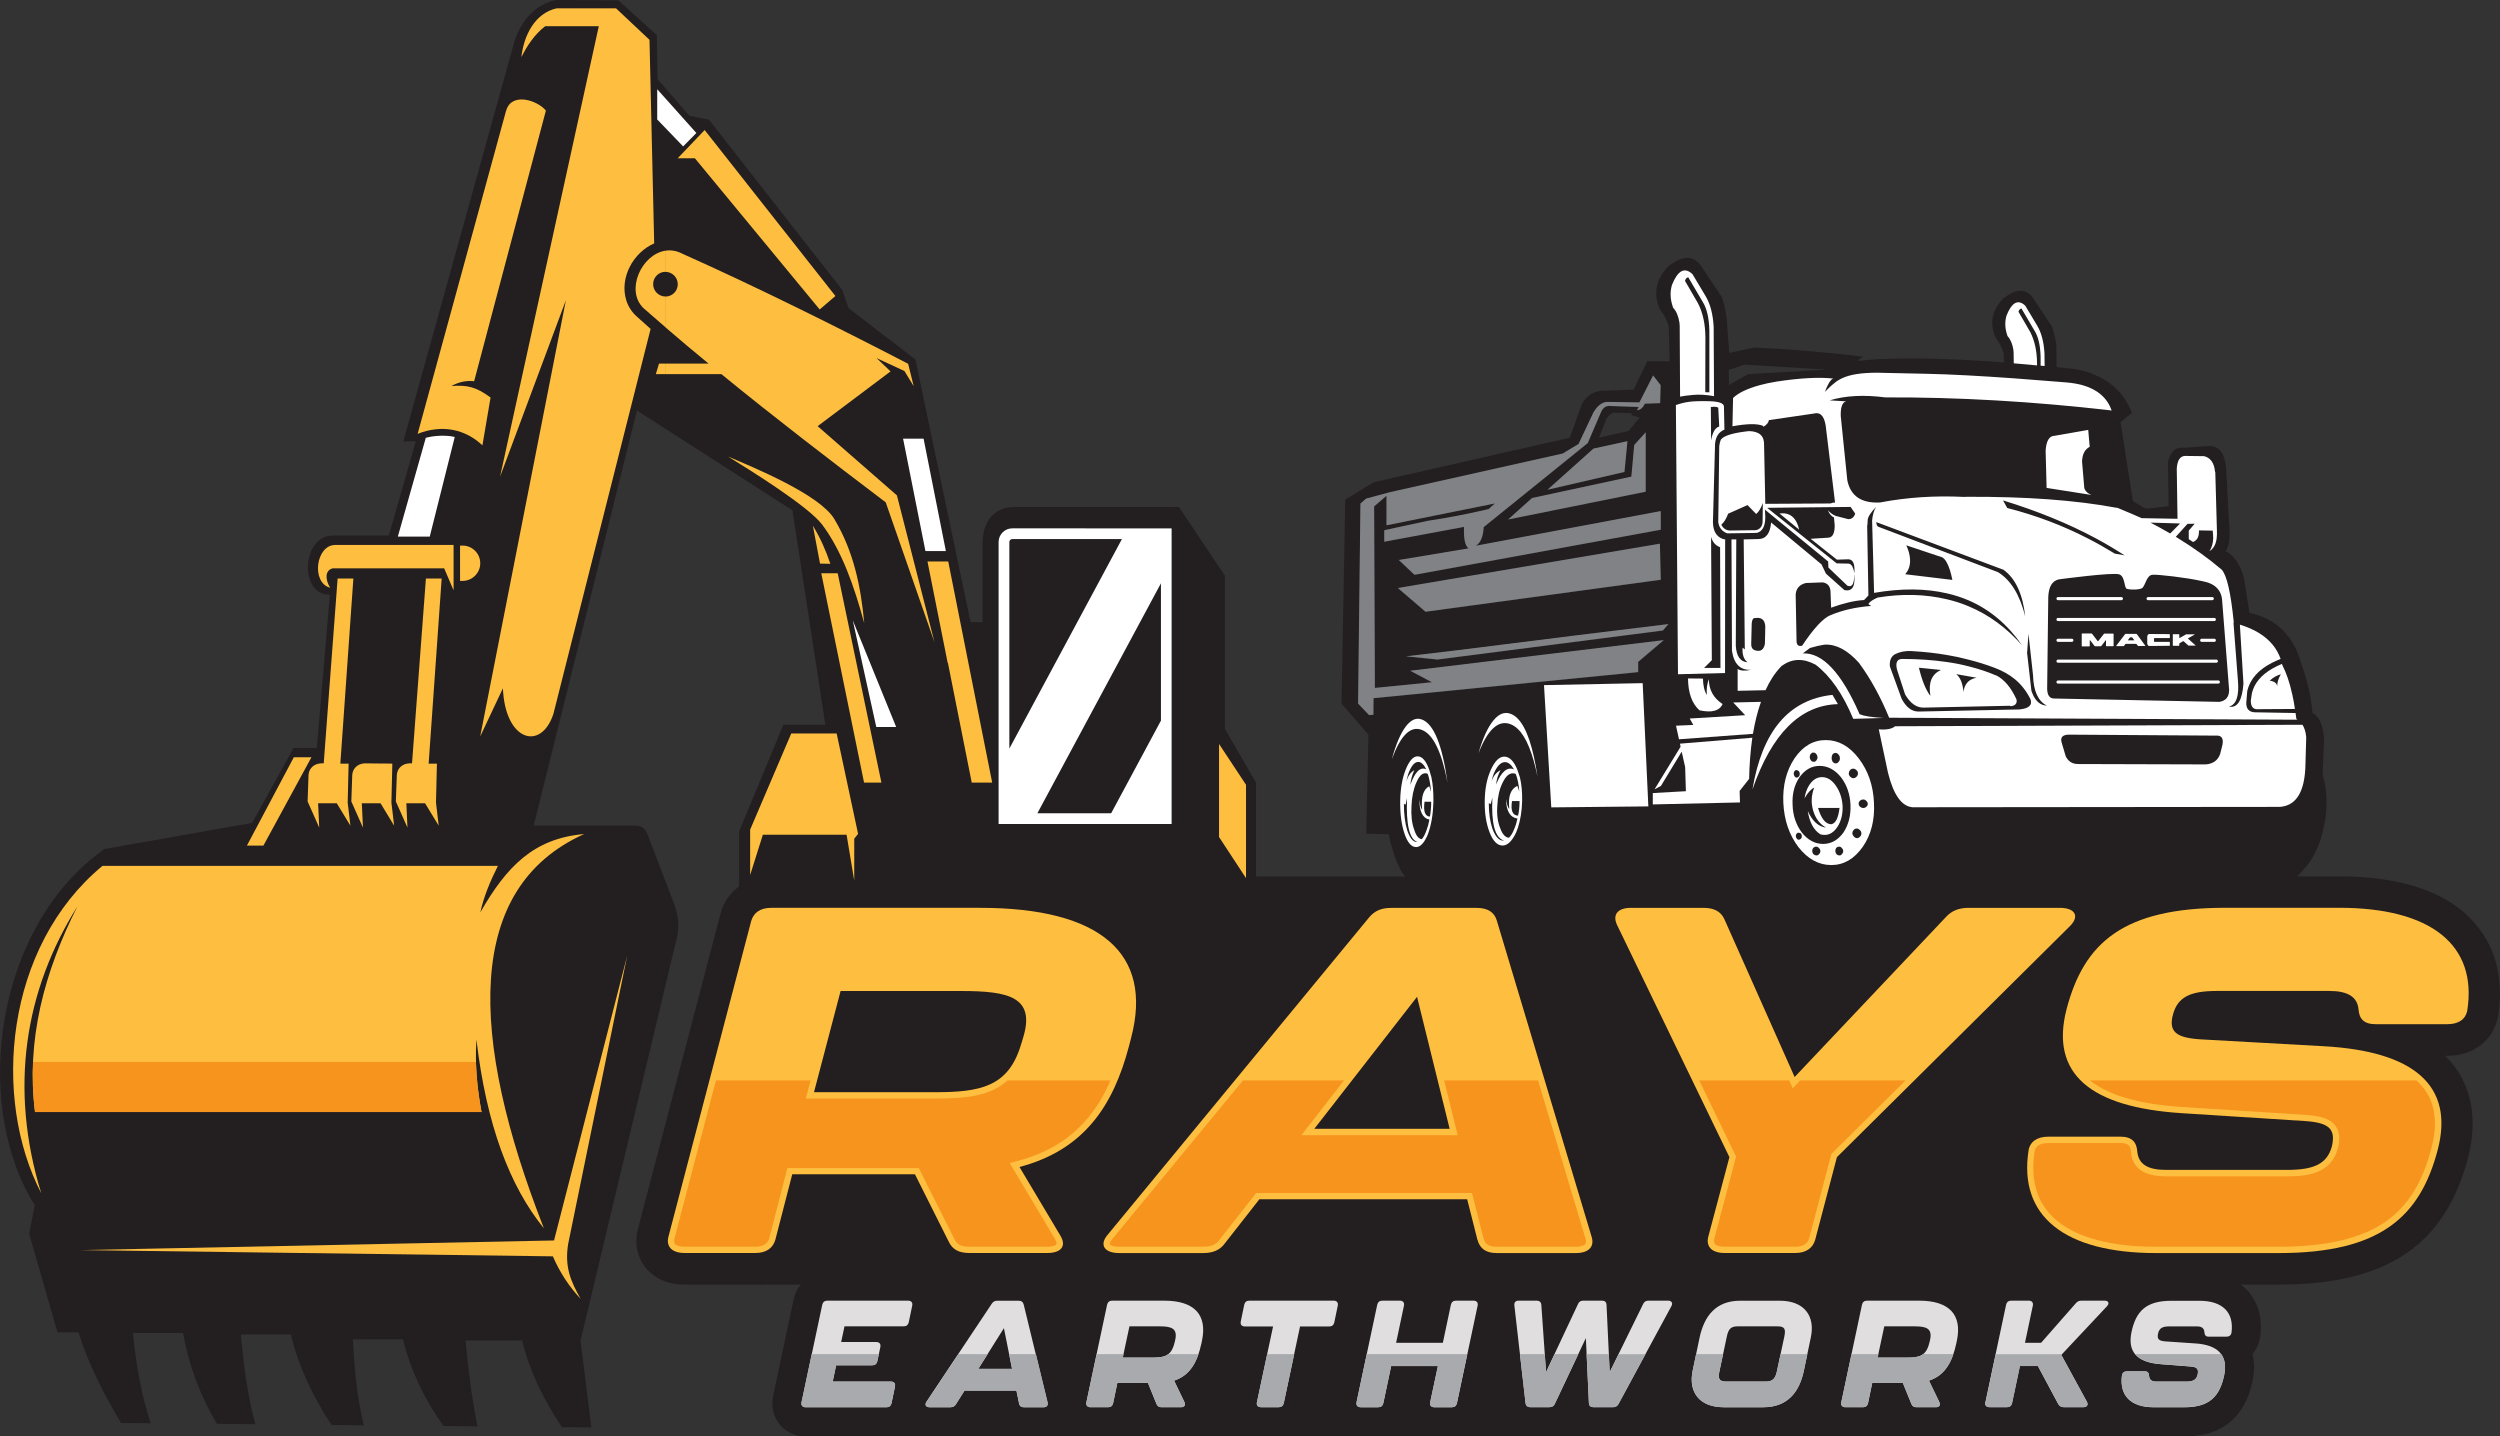 <?xml version="1.0" encoding="UTF-8"?>
<svg xmlns="http://www.w3.org/2000/svg" id="Layer_1" data-name="Layer 1" viewBox="0 0 404.89 232.62">
  <rect x="0" y="0" width="404.89" height="232.62" fill="#333333" stroke="none"/>
  <defs>
    <style>
      .cls-1, .cls-2 {
        fill: none;
      }

      .cls-1, .cls-3, .cls-4, .cls-5, .cls-6, .cls-7, .cls-8, .cls-9, .cls-10, .cls-11, .cls-12 {
        stroke-width: 0px;
      }

      .cls-2 {
        stroke: #fff;
        stroke-linecap: round;
        stroke-linejoin: round;
        stroke-width: .51px;
      }

      .cls-3, .cls-4, .cls-5 {
        fill-rule: evenodd;
      }

      .cls-3, .cls-12 {
        fill: #f7941d;
      }

      .cls-4, .cls-11 {
        fill: #fff;
      }

      .cls-5, .cls-10 {
        fill: #febf40;
      }

      .cls-6 {
        fill: #808285;
      }

      .cls-7 {
        fill: #231f20;
      }

      .cls-8 {
        fill: #a8aaad;
      }

      .cls-9 {
        fill: #e0dede;
      }
    </style>
  </defs>
  <path class="cls-7" d="M400.93,149.65c-4.38-5.12-11.81-7.71-22.1-7.71h-6.81c.59-.55,1.13-1.13,1.6-1.74,1.11-1.43,1.9-3.03,2.38-4.82,1.01-3.53,1.07-6.85.16-9.96l.24-5.68c-.11-2.21-.73-3.64-1.88-4.28-.12-1.59-.42-3.28-.9-5.08-.29-1.08-.64-2.2-1.06-3.36-.03-.09-.05-.19-.08-.28-.89-2.72-2.38-4.73-4.46-6.02-1.08-.68-2.31-1.17-3.7-1.46l-.9-5.7c-.68-2.28-1.67-3.71-2.96-4.28.33-.49.54-1.19.62-2.08.05-.68.04-1.47-.06-2.38l-.48-8.96c-.01-.07-.02-.13-.02-.18-.21-2.23-1.08-3.38-2.6-3.46l-4.22.3c-1.29-.15-2.13.55-2.52,2.08-.03.08-.05.17-.06.26l.1,7.12-3.68.42-2.1-1.22-2-12.8,1.84-1.52c-.72-1.83-1.79-3.32-3.2-4.48-1.51-1.23-3.41-2.08-5.7-2.56l-.38-.06c-.99-.11-1.95-.2-2.91-.3l-.05-3.41c-.13-1.19-.38-2.26-.73-3.2l-3.18-4.77c-1.14-1.41-2.73-1.3-4.77.33-1.81,1.95-2.18,4.07-1.11,6.35.44.55.8,1.19,1.09,1.95.05.15.1.3.15.46l.02.05.04,1.48c-7.76-.59-14.36-.78-19.74-.55l-.18-.02c-1.72.12-2.85.22-3.38.3-.55.07-.37-.15.52-.66-6.33-.76-12.21-1.25-17.64-1.48l-4.06.86-.42-5.54c-.15-1.31-.41-2.48-.8-3.52l-3.5-5.24c-1.25-1.55-3-1.43-5.24.36-1.99,2.15-2.39,4.47-1.22,6.98.48.6.88,1.31,1.2,2.14.05.16.11.33.16.5l.02.06.14,5.62h-3.62l-2.2,4.6-4.62.16c-.07-.01-.12-.01-.18,0-1.6,0-2.8.73-3.6,2.18l-1.94,5.44-31.72,7.2-4.66,2.82-.6,33.2.02-.14,4.34,5.02-.36,16.02,3.64.1c.55,2.67,1.29,4.76,2.24,6.28.13.21.27.39.41.57h-24.13s0-15.19,0-15.19l-5.05-8.73v-24.81l-7.44-11.12h-26.56c-3.73,0-5.24,2.76-5.24,5.88v12.77h-1.95l-8.93-42.54-10.84-8.32-1.01-2.94-21.59-27.57-3.17-.64-5.15-5.93-.12-7.13L100.14.05l-10.11-.05c-3.41.79-5.46,3.16-6.66,6.52l-18.05,64.96h2.02l-4.36,15.25h-9.1c-4.96,0-5.57,9.6-.46,9.6l-2.11,24.81h-3.77l-6.71,12.13-23.89,4.23c-17.52,12.22-21.73,41-11.32,57.69l-.9,4.61,4.59,15.99h3.4c1.59,5.1,4.07,9.93,6.88,14.66l4.82.05c-1.49-4.48-2.38-9.4-2.87-14.62h8.11c.86,5,2.74,10.16,5.49,14.72l6.22.06c-1.25-4.48-1.87-9.34-2.36-14.53h8.11c1.26,5.26,3.63,10.21,6.59,14.65l5.22.05c-1.07-4.28-1.5-8.9-1.77-13.92h8.11c1.17,4.91,3.54,9.85,6.58,14.04l5.5.05c-.9-4.35-1.48-8.98-1.95-13.91h9.17c1.2,5.02,3.58,9.76,6.44,14.04l4.77.05-1.75-14.06,15.71-65.7c.31-1.74.04-3.52-.64-5.28l-4.18-10.91c-.49-1.3-1.14-1.54-2.55-1.54h-15.92l16.72-67.21,25.18,16.17,5.33,34.73h-6.8l-7.17,17.28v8.9c-1.38,1-2.43,2.42-2.95,4.19l-.02.07-13.42,51.22-.02.07c-.55,2.24-.13,4.41,1.21,6.12.82,1.05,2.75,2.82,6.38,2.82h11.45c.47,0,.92.06,1.37,0h6c-.53.61-.92,1.34-1.13,2.2,0,.03-.02.07-.02.1l-3.35,15.79s0,.02,0,.02v.04c-.33,1.62.06,3.26,1.07,4.5,1.01,1.23,2.54,1.94,4.2,1.94h223.3c3,0,5.45-.76,7.3-2.25,1.85-1.49,3.11-3.73,3.73-6.64.34-1.6.34-3.09,0-4.46.65-.77,1.08-1.71,1.25-2.75,0-.04.01-.1.02-.15.46-3.64-.84-5.99-2.02-7.32-.29-.33-.67-.68-1.14-1.02h6.12c17.47,0,26.93-6.32,30.67-20.51,1.89-7.2-.09-11.95-2.07-14.68-.48-.66-1.02-1.28-1.6-1.87h.31c4.25,0,7.48-2.49,8.23-6.34l.03-.19c.91-5.81-.36-10.92-3.68-14.8ZM295.49,59.69s0,0-.01,0h-.02.03ZM282.56,59.06l13.32.8-12.78.74-3.08,1.74-.04-2.44,2.58-.84ZM243.04,104.46c6.91-.88,15.97-2,27.18-3.36l-.9,1.04-36.52,4.7-5.1-.52c5.01-.57,10.13-1.19,15.34-1.86ZM226.4,95.26l42.44-7.18.14,5.84-38.1,5.18-4.48-3.84ZM222.46,113.1l-.02,2.68-.7.06-1.78-1.86.38-32.4.92-.8,3.94-1.06,27.9-6.24,2.56-1.54,2.44-5.16c.11-.19.22-.35.34-.5.6-.8,1.28-1.19,2.04-1.16l5.04.08,2.22-4.36,1.22,1.56-.08,2.92-2.46.08c-.36.69-.79,1.05-1.3,1.06l.3-.52-4.62-.16c-.69-.08-1.2.27-1.52,1.04l-2.12,4.96-16.86,13.62c-.09,1.6-.53,2.61-1.3,3.02l29.98-5.62v3.02l-39.9,7.3-.12-.12-2.4-2.28,11.3-1.88c-.57-.39-.82-1.55-.74-3.48l-12.92,2.4v-1.86l7.04-1.52c3.21-.48,6.5-1.11,9.86-1.9l1.02-.92-17.56,3.54v-4.78l-2,1.72.12,29.4,9.24-.92-3.52-1.86,41.06-4.96-4.14,3.52v1.66l-42.86,4.22ZM263.58,71.48l-.48,4.98-12.46,2.88,7.44-6.66,5.5-1.2ZM258.96,70.88l1.22-3.08c.47-.67.92-.99,1.36-.96l2.64.06c.01.28.2.45.56.5l.82.22-1.78,2.16-4.82,1.1ZM264.22,77.22l.46-5.12,1.86-2.06v9.62l-22.28,4.5,3.88-3.48,16.08-3.46Z"></path>
  <g>
    <g>
      <path class="cls-7" d="M296.56,98.42l-.1-2.72c-.08-.8-.5-1.26-1.26-1.38l-2.7.1c-.08.01-.16.03-.24.06-.89.29-1.37.89-1.44,1.8l.14,7.5c0,.68.3.95.9.8,1.88-2.81,3.41-4.46,4.58-4.94,1.91-.81,4.11-1.31,6.6-1.5l-.44-.3c.17-.35.67-.7,1.5-1.06,3.93-.65,7.67-.56,11.22.28,1.21.28,2.39.66,3.52,1.14,3.24,1.35,6.13,3.46,8.66,6.34-2.33-3.37-5.22-5.81-8.66-7.3-1.12-.48-2.29-.86-3.52-1.14-3.47-.81-7.4-.84-11.8-.08l-.32-11.74c.09-.93.31-1.67.66-2.2-.92.96-1.38,1.69-1.38,2.18-.01.48-.04.79-.08.94l.2,11.24-.7.74c-1.55.09-3.33.51-5.34,1.24Z"></path>
      <path class="cls-7" d="M316.2,93.92c-.24-1.2-.53-2.12-.88-2.76-.13-.27-.28-.48-.44-.64-.09-.09-.19-.17-.28-.24l-5.86-1.96c.36.8.56,1.53.6,2.2.07.97-.19,1.8-.78,2.48l7.64.92Z"></path>
      <path class="cls-7" d="M284.24,100.1c-.31-.04-.49.25-.54.88l-.08,3.36c0,.57.25.91.76,1.02.8.2,1.29-.17,1.46-1.1l.06-2.78c-.05-1.09-.61-1.55-1.66-1.38Z"></path>
      <path class="cls-7" d="M353.08,84.78l-4.8-.14c1,.52,2.07,1.11,3.2,1.76l1.6-1.62Z"></path>
      <path class="cls-7" d="M299.38,91.28c.05,0,.11.01.16.04.37.11.63.61.78,1.5.12-1.53-.23-2.28-1.06-2.24l-1.76.06-4.26-3.38,2.88-.18c.68-.05,1.02-.72,1.02-1.98l-.12-1.32c-.37-.11-.71-.49-1-1.16.27.31.58.57.96.78.11.05.22.11.34.16l2.02.52c.56,0,.93-.3,1.12-.9l-.74-1.08-13.34.14-.16.02,11.24,8.98,1.92.04ZM288.2,83.16c.24-.03.47-.03.68-.02h.12c1.23.13,2.02,1.01,2.38,2.64l-3.18-2.62Z"></path>
      <path class="cls-7" d="M326.32,110c-.91-.75-2.01-1.37-3.32-1.86-1.35-.51-2.73-.94-4.16-1.3-1.15-.31-2.32-.56-3.52-.76-1.79-.31-3.63-.51-5.54-.62-.08-.01-.15-.02-.22-.02-1.03-.04-1.91.13-2.66.52-.64.37-.91,1.03-.82,1.98l1.9,5.22c.72,1.37,1.62,2.07,2.7,2.08l16.36-.34c1.56-.15,2.16-.71,1.8-1.68-.65-1.29-1.49-2.37-2.52-3.22Z"></path>
      <path class="cls-7" d="M304.28,85.34l19.3,7.32c2.07,1.27,3.54,3.66,4.42,7.18-.41-3.65-1.58-6.18-3.52-7.56l-20.6-7.72c.01.45.15.71.4.78Z"></path>
      <path class="cls-7" d="M329.26,109.34l-.74-6.7-.22,3.12.7,6.12c.03.09.06.19.1.28.52,1.37,1.32,2.08,2.4,2.12-1.43-.73-2.17-2.38-2.24-4.94Z"></path>
      <path class="cls-7" d="M325.18,82.3c4.53,1.16,8.85,2.79,12.96,4.9,1.48.76,2.93,1.58,4.36,2.46l1.58.28c-1.47-.96-3.01-1.87-4.62-2.74-4.45-2.39-9.47-4.44-15.06-6.16l.68,1.22.1.04Z"></path>
      <path class="cls-7" d="M280.14,85.92h.08l4.2-.06c.64-.17.99-.61,1.04-1.3l.04-3.1c-.31.86-.67,1.46-1.08,1.78l-1.4-1.44-3.14,1.4c-.29.8-.66,1.39-1.1,1.78.29.59.75.9,1.36.94Z"></path>
    </g>
    <g>
      <path class="cls-11" d="M289,83.14h-.12c-.21-.01-.44,0-.68.02l3.18,2.62c-.36-1.63-1.15-2.51-2.38-2.64Z"></path>
      <path class="cls-11" d="M338.44,72.36l-.24-2.74-5.46.96c-.85.01-1.33.81-1.44,2.4l.16,6.04,7.26,1.14c-.56-.23-.92-.54-1.08-.92-.04-.07-.07-.14-.08-.22l-.36-4.28c.04-1.17.45-1.97,1.24-2.38Z"></path>
    </g>
  </g>
  <g>
    <path class="cls-5" d="M12.56,146.76c-8.56,13.63-11.13,29.46-5.88,46.49-8.01-15.42-5.9-39.93,9.92-53.02h64.04c-1.24,2.46-2.28,4.95-2.85,7.53,4.23-7.36,8.59-11.98,16.82-12.68-19.4,8.71-18.7,32.76-6.52,63.86-5.54-6.83-9.32-16.78-10.93-30.6-.26,4.02.11,7.93.83,11.76H5.67c-1.46-11.65,1.49-22.68,6.89-33.35Z"></path>
    <path class="cls-3" d="M77.08,171.99c.07,2.75.4,5.45.9,8.12H5.67c-.34-2.74-.44-5.45-.32-8.12h71.74Z"></path>
    <path class="cls-5" d="M89.72,200.9l-76.63,1.56,76.45,1.01c1.11,2.57,2.6,4.87,4.5,6.89-1.61-2.86-2.63-5.16-2.02-8.91l9.56-46.68-11.85,46.13Z"></path>
    <polygon class="cls-5" points="47.59 122.64 39.99 136.95 42.66 136.95 50.44 122.64 47.59 122.64"></polygon>
    <path class="cls-5" d="M51.52,130.08l.18,3.95-1.88-4.23.15-4.34c.1-1.06.94-1.94,2.46-1.83l2.25-29.93h2.55l-2.11,29.98h1.34s-.15,6.3-.15,6.3l.44,3.74-2.21-3.63h-3.03Z"></path>
    <path class="cls-5" d="M65.81,130.08l.18,3.95-1.88-4.23.16-4.34c.1-1.06.94-1.94,2.46-1.83l2.25-29.93h2.55l-2.11,29.98h1.34s-.15,6.3-.15,6.3l.44,3.74-2.21-3.63h-3.03Z"></path>
    <path class="cls-5" d="M58.6,130.08l.18,3.95-1.88-4.23.15-4.34c.09-.94.76-1.74,1.98-1.83,1.54,0,3.01.05,4.51.04l-.15,6.31.44,3.74-2.2-3.63h-3.03Z"></path>
    <path class="cls-5" d="M71.94,92.05h-18.08c-1.27.34-1.19,1.85-.39,3.14-3.1-.82-2.33-6.93.83-6.93h19.16v7.35l-1.52-3.56Z"></path>
    <path class="cls-5" d="M74.51,88.36h.41c1.57,0,2.86,1.29,2.86,2.86h0c0,1.57-1.29,2.86-2.86,2.86h-.41v-5.72Z"></path>
    <path class="cls-4" d="M68.96,70.91l-4.53,16h5.17l4.05-16.14c-1.32-.33-3.38-.24-4.69.14Z"></path>
    <path class="cls-5" d="M81.97,17.91l-14.33,52.35c4.04-1.59,7.79-.7,10.49,1.87l1.32-7.75c-2.41-1.78-3.87-2.04-6.34-1.86,1.16-.65,2.39-.92,3.68-.78l11.62-43.83c-1.37-1.68-5.56-3.03-6.43,0Z"></path>
    <path class="cls-5" d="M90.14,1.35c-3.52.79-5.31,4.4-5.7,7.9.98-1.93,2.15-3.69,3.86-5.01h8.68l-15.99,72.96,10.66-28.58-13.88,70.66,3.68-7.81c.36,8.62,6.2,10.2,8.18,4.14l15.74-62.34c-.78-.69-1.56-1.38-2.33-2.09-.76-.7-1.3-1.56-1.61-2.54-1.14-3.68,1.17-7.78,4.52-9.22l-.76-32.97-5.42-5.1h-9.65Z"></path>
    <polygon class="cls-4" points="112.78 21.54 106.44 14.45 106.44 19.35 110.64 23.71 112.78 21.54"></polygon>
    <polygon class="cls-5" points="112.54 25.63 109.76 25.63 114.12 21.06 135.3 47.94 132.75 50.12 112.54 25.63"></polygon>
    <path class="cls-5" d="M146.49,60.11l1.49,2.44-.9-3.63c-11.65-6.04-24.55-12.46-36.57-17.83-.94-.49-1.87-.62-2.74-.49v3.43c1.1,0,2,.89,2,2s-.89,2-2,2v4.98c2.31,1.99,4.64,3.95,6.99,5.88h-6.99v1.7h9.06c8.72,7.13,17.65,13.97,26.62,20.77l7.9,22.67-6.09-23.8-12.84-11.21,11.81-8.87-2.27-2.16,4.53,2.11ZM107.78,40.6c-3.89.59-6.54,6.44-3.56,9.31,1.18,1.04,2.37,2.07,3.56,3.09v-4.98h0c-1.1,0-2-.89-2-2s.89-2,2-2h0v-3.43h0ZM107.78,58.89h-1.05l-.51,1.7h1.56v-1.7Z"></path>
    <path class="cls-5" d="M117.87,73.91c3.51,2.17,13.08,8.09,15.31,11.09,3.12,4.17,5.13,9.81,6.79,15.93-.54-5.85-1.68-11.57-4.84-16.86-2.37-3.96-12.86-8.27-17.26-10.15Z"></path>
    <polygon class="cls-5" points="139.94 126.75 133.01 92.84 135.67 92.84 142.75 126.75 139.94 126.75"></polygon>
    <polygon class="cls-4" points="145.14 117.74 138.11 100.46 141.92 117.74 145.14 117.74"></polygon>
    <path class="cls-5" d="M132.82,91.28l1.66.03c-.73-2.17-1.64-4.23-2.83-6.16l1.16,6.13Z"></path>
    <polygon class="cls-4" points="149.88 89.25 146.26 71.05 149.58 71.05 153.19 89.25 149.88 89.25"></polygon>
    <polygon class="cls-5" points="157.38 126.75 153.52 107.35 153.48 107.35 150.21 90.93 153.53 90.93 153.54 90.97 153.58 90.97 160.69 126.75 157.38 126.75"></polygon>
    <polygon class="cls-5" points="123.55 135.19 121.49 141.72 121.49 134.37 128.15 118.79 135.5 118.79 138.97 135.05 138.35 135.83 138.35 142.63 137.11 135.19 123.55 135.19"></polygon>
    <polygon class="cls-5" points="201.8 127.1 197.43 120.49 197.43 135.56 201.8 142.22 201.8 127.1"></polygon>
  </g>
  <g>
    <path class="cls-10" d="M183.21,168.02l-.39,1.5c-2.54,9.58-7.24,16.71-17.71,19.48l6.65,11.16c.98,1.66.1,2.77-2.15,2.77h-12.62c-1.66,0-2.74-.55-3.33-1.82l-5.48-10.93h-19.87l-2.74,10.61c-.39,1.35-1.47,2.14-3.23,2.14h-11.45c-2.06,0-3.03-1.03-2.64-2.61l13.41-51.15c.39-1.35,1.47-2.14,3.23-2.14h33.86c19.57,0,27.99,7.44,24.46,20.98ZM155.71,160.5h-19.57l-4.31,16.39h19.57c7.34,0,11.84-.87,13.9-7.52l.39-1.27c2.06-6.65-2.35-7.6-9.98-7.6Z"></path>
    <path class="cls-10" d="M239.28,200.8l-1.66-6.57h-33.66l-5.58,7.13c-.78,1.11-1.96,1.58-3.52,1.58h-13.6c-2.35,0-3.23-1.27-1.96-2.85l42.47-51.55c.88-1.03,1.96-1.5,3.52-1.5h13.9c1.76,0,2.84.71,3.23,2.06l15.36,51.23c.49,1.58-.49,2.61-2.54,2.61h-12.82c-1.76,0-2.74-.71-3.13-2.14ZM234.78,182.82l-5.28-21.38-16.64,21.38h21.92Z"></path>
    <path class="cls-10" d="M276.66,200.32l3.43-12.91-18.2-37.61c-.78-1.66.1-2.77,2.25-2.77h11.74c1.66,0,2.84.55,3.42,1.9l11.35,25.5,24.56-25.97c.88-.95,2.05-1.43,3.62-1.43h14.78c2.45,0,3.23,1.35,1.66,2.93l-37.77,37.45-3.52,13.38c-.39,1.35-1.47,2.14-3.23,2.14h-11.45c-2.05,0-3.03-1.03-2.64-2.61Z"></path>
    <path class="cls-10" d="M328.53,186.31c.29-1.5,1.47-2.22,3.23-2.22h11.65c1.86,0,2.64.87,2.74,2.45.2,1.98,1.66,2.93,4.6,2.93h19.67c4.31,0,6.46-.95,7.24-3.8.69-2.93-.59-3.88-4.5-4.12l-19.87-1.27c-14.68-.95-21.33-6.33-18.59-16.87,2.84-10.77,9.2-16.39,25.74-16.39h18.4c14.87,0,22.41,6.02,20.75,16.63-.29,1.5-1.47,2.22-3.23,2.22h-11.65c-1.86,0-2.64-.87-2.74-2.45-.2-1.98-1.76-2.93-4.7-2.93h-18.2c-4.31,0-6.36.95-7.14,3.8s.59,3.8,4.5,4.04l19.87,1.11c14.58.79,21.24,6.33,18.5,16.79-2.84,10.77-9.2,16.71-25.74,16.71h-19.87c-14.87,0-22.31-6.02-20.65-16.63Z"></path>
  </g>
  <g>
    <path class="cls-9" d="M129.82,227.1l3.35-15.79c.1-.42.37-.66.81-.66h13.1c.51,0,.76.32.66.81l-.56,2.69c-.1.42-.37.66-.81.66h-9.6l-.54,2.54h5.69c.51,0,.76.32.66.81l-.49,2.3c-.1.42-.37.66-.81.66h-5.86l-.56,2.64h9.43c.51,0,.76.32.66.81l-.56,2.69c-.1.42-.37.66-.81.66h-13.1c-.51,0-.76-.32-.66-.81Z"></path>
    <path class="cls-9" d="M165.03,227.25l-.42-2.03h-8.41l-1.39,2.2c-.2.34-.49.49-.88.49h-3.4c-.59,0-.81-.39-.49-.88l10.6-15.91c.22-.32.49-.46.88-.46h3.47c.44,0,.71.22.81.64l3.84,15.81c.12.49-.12.81-.64.81h-3.2c-.44,0-.68-.22-.78-.66ZM163.91,221.7l-1.32-6.6-4.15,6.6h5.47Z"></path>
    <path class="cls-9" d="M194.67,217.13l-.1.46c-.64,2.96-1.81,5.16-4.42,6.01l1.66,3.45c.24.51.02.86-.54.86h-3.15c-.42,0-.68-.17-.83-.56l-1.37-3.37h-4.96l-.68,3.27c-.1.42-.37.66-.81.66h-2.86c-.51,0-.76-.32-.66-.81l3.35-15.79c.1-.42.37-.66.81-.66h8.45c4.89,0,6.99,2.3,6.11,6.48ZM187.81,214.81h-4.89l-1.08,5.06h4.89c1.83,0,2.96-.27,3.47-2.32l.1-.39c.51-2.05-.59-2.35-2.49-2.35Z"></path>
    <path class="cls-9" d="M203.57,227.1l2.61-12.27h-4.57c-.51,0-.76-.32-.66-.81l.56-2.71c.1-.42.37-.66.81-.66h13.68c.51,0,.76.32.66.81l-.56,2.71c-.1.42-.37.66-.81.66h-4.74l-2.64,12.41c-.1.42-.37.66-.81.66h-2.88c-.51,0-.76-.32-.66-.81Z"></path>
    <path class="cls-9" d="M219.7,227.1l3.35-15.79c.1-.42.37-.66.81-.66h2.86c.51,0,.76.32.66.81l-1.27,6.01h7.57l1.3-6.16c.1-.42.37-.66.81-.66h2.86c.51,0,.76.32.66.81l-3.35,15.79c-.1.42-.37.66-.81.66h-2.86c-.51,0-.76-.32-.66-.81l1.25-5.86h-7.57l-1.27,6.01c-.1.42-.37.66-.81.66h-2.86c-.51,0-.76-.32-.66-.81Z"></path>
    <path class="cls-9" d="M247.07,227.22l-1.81-15.79c-.05-.51.2-.78.68-.78h2.93c.46,0,.73.24.76.71l.76,10.87,5.18-11.04c.17-.39.44-.54.86-.54h3.03c.46,0,.71.22.73.71l.51,10.87,5.42-11.04c.17-.37.46-.54.86-.54h3.18c.56,0,.81.39.54.88l-8.58,15.86c-.2.34-.46.51-.86.51h-3.2c-.46,0-.71-.22-.73-.71l-.49-10.48-5.03,10.65c-.17.39-.46.54-.88.54h-3.1c-.44,0-.71-.24-.76-.68Z"></path>
    <path class="cls-9" d="M274.14,221.97l1.12-5.35c.76-3.52,2.66-5.96,6.57-5.96h6.43c3.91,0,5.77,2.44,5.01,5.96l-1.12,5.35c-.73,3.49-2.66,5.94-6.57,5.94h-6.43c-3.91,0-5.74-2.44-5.01-5.94ZM285.97,223.75c1.08,0,1.54-.42,1.81-1.64l1.2-5.64c.27-1.27.02-1.66-1.1-1.66h-6.43c-1.1,0-1.52.39-1.78,1.66l-1.2,5.64c-.27,1.22,0,1.64,1.08,1.64h6.43Z"></path>
    <path class="cls-9" d="M316.93,217.13l-.1.46c-.64,2.96-1.81,5.16-4.42,6.01l1.66,3.45c.24.51.02.86-.54.86h-3.15c-.42,0-.68-.17-.83-.56l-1.37-3.37h-4.96l-.68,3.27c-.1.42-.37.66-.81.66h-2.86c-.51,0-.76-.32-.66-.81l3.35-15.79c.1-.42.37-.66.81-.66h8.45c4.89,0,6.99,2.3,6.11,6.48ZM310.06,214.81h-4.89l-1.08,5.06h4.89c1.83,0,2.96-.27,3.47-2.32l.1-.39c.51-2.05-.59-2.35-2.49-2.35Z"></path>
    <path class="cls-9" d="M321.55,227.1l3.35-15.79c.1-.42.37-.66.81-.66h2.86c.51,0,.76.32.66.81l-1.27,6.01h2.61l5.62-6.4c.24-.29.54-.42.9-.42h3.76c.64,0,.83.42.39.9l-7.4,7.89,4.13,7.57c.27.49.02.88-.54.88h-3.23c-.39,0-.66-.17-.86-.51l-3.3-6.16h-2.91l-1.27,6.01c-.1.42-.37.66-.81.66h-2.86c-.51,0-.76-.32-.66-.81Z"></path>
    <path class="cls-9" d="M343.66,222.78c.07-.46.37-.68.81-.68h2.91c.46,0,.66.27.68.76.05.61.42.9,1.15.9h4.91c1.08,0,1.61-.29,1.81-1.17.17-.9-.15-1.2-1.12-1.27l-4.96-.39c-3.67-.29-5.33-1.95-4.64-5.2.71-3.32,2.3-5.06,6.43-5.06h4.59c3.71,0,5.6,1.86,5.18,5.13-.07.46-.37.68-.81.68h-2.91c-.46,0-.66-.27-.68-.76-.05-.61-.44-.9-1.17-.9h-4.55c-1.08,0-1.59.29-1.78,1.17-.2.88.15,1.17,1.12,1.25l4.96.34c3.64.24,5.3,1.95,4.62,5.18-.71,3.32-2.3,5.16-6.43,5.16h-4.96c-3.71,0-5.57-1.86-5.16-5.13Z"></path>
  </g>
  <path class="cls-12" d="M249.11,174.98h-15.22l2.19,8.87h-25.31l6.9-8.87h-16.37l-21.21,25.75c-.33.41-.39.69-.35.78.05.11.44.41,1.51.41h13.6c1.3,0,2.13-.36,2.69-1.15v-.02s5.91-7.54,5.91-7.54h34.95l1.85,7.32c.23.83.68,1.39,2.15,1.39h12.82c.75,0,1.33-.17,1.54-.46.17-.23.11-.58.03-.84l-7.69-25.64Z"></path>
  <path class="cls-12" d="M291.54,174.98l-1.2,1.27-.56-1.27h-14.58l5.97,12.34-3.52,13.25c-.1.39-.07.68.09.88.23.3.81.47,1.57.47h11.45c1.82,0,2.14-1.03,2.25-1.39l3.59-13.64,12.01-11.91h-17.06Z"></path>
  <path class="cls-12" d="M391.35,174.98h-52.87c2.98,2.41,7.97,3.85,14.87,4.3l19.86,1.27c2.75.17,4.21.68,5.02,1.77.86,1.15.65,2.6.41,3.6v.04c-1.11,4-4.61,4.55-8.23,4.55h-19.67c-3.47,0-5.36-1.3-5.61-3.85v-.04c-.06-.99-.35-1.5-1.73-1.5h-11.65c-1.93,0-2.15.98-2.23,1.37-.63,4.06.14,7.39,2.28,9.9,3.1,3.62,9.1,5.53,17.36,5.53h19.87c7.78,0,13.48-1.35,17.42-4.13,3.54-2.49,5.87-6.25,7.33-11.82,1.03-3.91.66-7.12-1.1-9.52-.38-.52-.83-1.01-1.34-1.47Z"></path>
  <path class="cls-12" d="M179.87,174.98h-16.71c-2.87,2.64-6.97,2.93-11.76,2.93h-20.89l.77-2.93h-15.33l-6.71,25.59c-.1.39-.07.68.08.88.23.3.81.47,1.57.47h11.45c1.82,0,2.14-1.03,2.25-1.39l2.93-11.36h21.28l5.78,11.52c.3.64.79,1.23,2.4,1.23h12.62c1.01,0,1.42-.26,1.5-.4.07-.11.02-.42-.22-.83l-7.35-12.33,1.31-.35c7.17-1.9,11.96-6.01,15.03-13.04Z"></path>
  <path class="cls-8" d="M144.28,223.75h-9.43l.56-2.64h5.86c.44,0,.71-.24.81-.66l.24-1.14h-10.86l-1.65,7.79c-.1.49.15.81.66.81h13.1c.44,0,.71-.24.81-.66l.56-2.69c.1-.49-.15-.81-.66-.81Z"></path>
  <path class="cls-8" d="M167.76,219.31h-4.33l.48,2.39h-5.47l1.51-2.39h-4.74l-5.15,7.72c-.32.49-.1.88.49.88h3.4c.39,0,.68-.15.88-.49l1.39-2.2h8.41l.42,2.03c.1.44.34.66.78.66h3.2c.51,0,.76-.32.64-.81l-1.89-7.79Z"></path>
  <path class="cls-8" d="M194.11,219.31h-4.9c-.6.47-1.42.56-2.48.56h-4.89l.12-.56h-4.36l-1.65,7.79c-.1.49.15.81.66.81h2.86c.44,0,.71-.24.81-.66l.68-3.27h4.96l1.37,3.37c.15.39.42.56.83.56h3.15c.56,0,.78-.34.54-.86l-1.66-3.45c2.08-.68,3.24-2.21,3.96-4.3Z"></path>
  <g>
    <path class="cls-1" d="M308.99,219.87c1.05,0,1.87-.09,2.48-.56h-7.25l-.12.56h4.89Z"></path>
    <polygon class="cls-1" points="262.14 219.31 260.56 219.31 260.7 222.24 262.14 219.31"></polygon>
    <polygon class="cls-1" points="251.76 219.31 250.18 219.31 250.39 222.24 251.76 219.31"></polygon>
    <path class="cls-8" d="M203.57,227.1c-.1.49.15.81.66.81h2.88c.44,0,.71-.24.81-.66l1.69-7.94h-4.38l-1.66,7.79Z"></path>
    <path class="cls-8" d="M219.7,227.1c-.1.49.15.81.66.81h2.86c.44,0,.71-.24.81-.66l1.27-6.01h7.57l-1.25,5.86c-.1.49.15.81.66.81h2.86c.44,0,.71-.24.81-.66l1.68-7.94h-16.28l-1.65,7.79Z"></path>
    <path class="cls-8" d="M260.7,222.24l-.14-2.93h-3.6l.37,7.89c.02.49.27.71.73.71h3.2c.39,0,.66-.17.86-.51l4.37-8.08h-4.35l-1.44,2.93Z"></path>
    <path class="cls-8" d="M250.39,222.24l-.2-2.93h-4.03l.91,7.91c.05.44.32.68.76.68h3.1c.42,0,.71-.15.88-.54l3.81-8.06h-3.85l-1.37,2.93Z"></path>
    <path class="cls-8" d="M287.78,222.12c-.27,1.22-.73,1.64-1.81,1.64h-6.43c-1.08,0-1.34-.42-1.08-1.64l.6-2.81h-4.36l-.56,2.66c-.73,3.49,1.1,5.94,5.01,5.94h6.43c3.91,0,5.84-2.44,6.57-5.94l.56-2.66h-4.34l-.6,2.81Z"></path>
    <path class="cls-8" d="M308.99,219.87h-4.89l.12-.56h-4.36l-1.65,7.79c-.1.49.15.81.66.81h2.86c.44,0,.71-.24.81-.66l.68-3.27h4.96l1.37,3.37c.15.39.42.56.83.56h3.15c.56,0,.78-.34.54-.86l-1.66-3.45c2.08-.68,3.24-2.21,3.96-4.3h-4.9c-.6.47-1.42.56-2.48.56Z"></path>
    <path class="cls-8" d="M321.55,227.1c-.1.49.15.81.66.81h2.86c.44,0,.71-.24.81-.66l1.27-6.01h2.91l3.3,6.16c.2.34.46.51.86.51h3.23c.56,0,.81-.39.54-.88l-4.13-7.57.13-.14h-10.77l-1.65,7.79Z"></path>
    <path class="cls-8" d="M349.85,220.92l4.96.39c.98.07,1.3.37,1.12,1.27-.2.88-.73,1.17-1.81,1.17h-4.91c-.73,0-1.1-.29-1.15-.9-.02-.49-.22-.76-.68-.76h-2.91c-.44,0-.73.22-.81.68-.42,3.27,1.44,5.13,5.16,5.13h4.96c4.13,0,5.72-1.83,6.43-5.16.31-1.45.14-2.6-.48-3.44h-13.93c.77.93,2.13,1.46,4.04,1.61Z"></path>
    <polygon class="cls-1" points="255.61 219.31 256.96 219.31 256.84 216.72 255.61 219.31"></polygon>
    <path class="cls-1" d="M288.97,216.47c.27-1.27.02-1.66-1.1-1.66h-6.43c-1.1,0-1.52.39-1.78,1.66l-.6,2.84h9.31l.6-2.84Z"></path>
    <path class="cls-1" d="M312.46,217.55l.1-.39c.51-2.05-.59-2.35-2.49-2.35h-4.89l-.96,4.5h7.25c.45-.34.77-.89.99-1.76Z"></path>
  </g>
  <g>
    <path class="cls-6" d="M227.69,106.29l5.1.52,36.52-4.7.9-1.04c-11.21,1.36-20.27,2.48-27.18,3.36-5.21.67-10.33,1.29-15.34,1.86"></path>
    <polyline class="cls-6" points="226.39 95.23 230.87 99.07 268.97 93.89 268.83 88.05 226.39 95.23"></polyline>
    <polyline class="cls-6" points="258.07 72.65 250.63 79.31 263.09 76.43 263.57 71.45 258.07 72.65"></polyline>
    <polyline class="cls-6" points="266.53 70.01 264.67 72.07 264.21 77.19 248.13 80.65 244.25 84.13 266.53 79.63 266.53 70.01"></polyline>
    <path class="cls-6" d="M265.41,65.91l-.3.52c.51-.01.94-.37,1.3-1.06l2.46-.08.08-2.92-1.22-1.56-2.22,4.36-5.04-.08c-.76-.03-1.44.36-2.04,1.16-.12.15-.23.31-.34.5l-2.44,5.16-2.56,1.54-27.9,6.24-3.94,1.06-.92.8-.38,32.4,1.78,1.86.7-.06.02-2.68,42.86-4.22v-1.66l4.14-3.52-41.06,4.96,3.52,1.86-9.24.92-.12-29.4,2-1.72v4.78l17.56-3.54-1.02.92c-3.36.79-6.65,1.42-9.86,1.9l-7.04,1.52v1.86l12.92-2.4c-.08,1.93.17,3.09.74,3.48l-11.3,1.88,2.4,2.28h.06l.06.12,39.9-7.3v-3.02l-29.98,5.62c.77-.41,1.21-1.42,1.3-3.02l16.86-13.62,2.12-4.96c.32-.77.83-1.12,1.52-1.04l4.62.16"></path>
  </g>
  <path class="cls-11" d="M293.38,104.88c.61-.19,1.29-.34,2.02-.46.07-.01.13-.02.18-.02,1.84-.07,3.67.92,5.5,2.96l.08.12c1.81,2.47,3.41,5.39,4.8,8.76l66.12.32s-.09-.07-.14-.1l-.04-.1c-.04-.31-.08-.6-.12-.88l-6.66-.12c-.92-.07-1.36-.6-1.32-1.6l.16-1.88c.47-1.92,1.82-3.44,4.06-4.56.41-.21.86-.41,1.34-.6-.31-.88-.75-1.67-1.34-2.36-1.17-1.41-2.93-2.48-5.26-3.2l.58,9.56c-.21,2.75-.99,3.99-2.34,3.72,1.19-.32,1.67-1.75,1.44-4.28l-.72-9.36.06.04c-.01-.05-.02-.11-.02-.16-.47-4.69-1.11-7.5-1.94-8.42-1.07-.91-2.19-1.79-3.38-2.64-1.15-.83-2.36-1.63-3.64-2.42-.15-.09-.29-.18-.42-.26l1.9-2.1,1.16-.02-.96,1.12v1.38l.7.46c.29-.12.53-.31.7-.58.19-.32.27-.75.26-1.3l2.22.04c.05.45.08.87.08,1.26-.03.81-.23,1.5-.6,2.06.64-.39,1.03-1.07,1.16-2.06.05-.41.07-.87.04-1.38l-.26-9.34-.04-.06c-.13-1.43-.72-2.27-1.76-2.54l-3.1-.04c-.8.03-1.25.71-1.34,2.04l.12,8.14-5.8-.1c-1.11-.49-2.39-1.04-3.84-1.64-.03-.01-.05-.03-.08-.04h-.14c-6.63-1.24-14.74-1.83-24.34-1.78l-.32.02c-4.71-.24-9.27.06-13.68.9-3.01.15-4.77-1.06-5.28-3.62l-1.06-10.38c-.04-1.44.25-2.23.88-2.38l-2.68-.16c2.53-.77,5.54-.93,9.02-.48,11.69-.05,23.91.65,36.66,2.12-.73-2.05-2.31-3.42-4.72-4.1-.77-.21-1.63-.36-2.56-.44-.55-.05-1.08-.09-1.62-.13l-6.94-.54c-5.59-.4-10.27-.65-14-.73-5.49-.12-8.25-.18-8.26-.18-.32,0-.63,0-.94.02-2.24.08-3.91.44-5.02,1.08-.39.21-.81.52-1.26.92-.35.31-.72.67-1.12,1.08.16-.43.31-.79.46-1.08.36-.73.69-1.09.98-1.06-2.32-.27-5.41-.11-9.28.48-.99.16-1.89.35-2.72.58-2.03.56-3.47,1.25-4.32,2.08l-.1,4.58c2.4-.44,4.06-.46,4.98-.06-.01.11,0,.15.06.12.52-.31.81-.66.86-1.06l7.4-1.08c.09-.03.19-.04.28-.04.79-.04,1.29.63,1.52,2l1.52,12.48h-.3l-.46.14-10.54.06-.2-9.54c.05-1.43-.73-2.17-2.36-2.24h-.02l-.24.02-.5.06c-2.15.28-3.44.71-3.88,1.3-.13.31-.22.67-.26,1.08l-.16,12.26.06.34c.15.6.5,1.06,1.06,1.36.11.05.22.1.34.14l4.1-.06c.43-.01.67-.02.72-.02.88-.25,1.33-1.09,1.34-2.52l-.06-1.24,10.24,8.4.04.98,3.08,2.94c.75.31,1.11-.27,1.08-1.72,0-.01,0-.03.02-.04.2,1.89-.33,2.72-1.58,2.48l-3-2.68-.72-1.5-8.16-6.78c-.15,1.77-.83,2.67-2.04,2.68l-2.4.06.18,17.82-.36-.3c-.08,1.11.18,1.9.8,2.38-1.16-.07-1.79-.96-1.9-2.68l.08-17.22h-.78l.08,18.04c.32,2.16,1.37,3.19,3.14,3.08-1.03.21-1.77.17-2.22-.14v3.54l4.52-.1c.69-1.53,1.53-2.81,2.5-3.82.01-.03.03-.05.04-.06.05-.04.11-.08.18-.12,1.63-1.15,3.43-1.19,5.4-.12,2.39,1.83,4.41,4.75,6.08,8.76l4.9-.14c-1.84-.11-3.11-.3-3.8-.58-.03-.01-.05-.03-.08-.04-.01-.01-.02-.03-.02-.06-2.91-6.65-5.96-9.91-9.16-9.78l1.16-.88c.07-.03.15-.05.24-.06ZM353.08,84.78l-1.6,1.62c-1.13-.65-2.2-1.24-3.2-1.76l4.8.14ZM285.46,84.56c-.05.69-.4,1.13-1.04,1.3l-4.2.06h-.08c-.61-.04-1.07-.35-1.36-.94.44-.39.81-.98,1.1-1.78l3.14-1.4,1.4,1.44c.41-.32.77-.91,1.08-1.78l-.04,3.1ZM285.84,104.26c-.17.93-.66,1.3-1.46,1.1-.51-.11-.76-.45-.76-1.02l.08-3.36c.05-.63.24-.92.54-.88,1.05-.17,1.61.29,1.66,1.38l-.06,2.78ZM327.04,114.9l-16.36.34c-1.08-.01-1.98-.71-2.7-2.08l-1.9-5.22c-.09-.95.18-1.61.82-1.98.75-.39,1.63-.56,2.66-.52.07,0,.14,0,.22.02,1.91.11,3.75.31,5.54.62,1.2.2,2.37.45,3.52.76,1.43.36,2.81.79,4.16,1.3,1.31.49,2.41,1.11,3.32,1.86,1.03.85,1.87,1.93,2.52,3.22.36.97-.24,1.53-1.8,1.68ZM329.1,112.16c-.04-.09-.07-.19-.1-.28l-.7-6.12.22-3.12.74,6.7c.07,2.56.81,4.21,2.24,4.94-1.08-.04-1.88-.75-2.4-2.12ZM339.46,87.2c1.61.87,3.15,1.78,4.62,2.74l-1.58-.28c-1.43-.88-2.88-1.7-4.36-2.46-4.11-2.11-8.43-3.74-12.96-4.9l-.1-.04-.68-1.22c5.59,1.72,10.61,3.77,15.06,6.16ZM324.48,92.28c1.93,1.39,3.11,3.91,3.52,7.56-.88-3.52-2.35-5.91-4.42-7.18l-19.3-7.32c-.25-.07-.39-.33-.4-.78l20.6,7.72ZM308.74,88.32l5.86,1.96c.09.07.19.15.28.24.16.16.31.37.44.64.35.64.64,1.56.88,2.76l-7.64-.92c.59-.68.85-1.51.78-2.48-.04-.67-.24-1.4-.6-2.2ZM300.32,92.82c-.15-.89-.41-1.39-.78-1.5-.05-.03-.11-.04-.16-.04l-1.92-.04-11.24-8.98.16-.02,13.34-.14.74,1.08c-.19.6-.56.9-1.12.9l-2.02-.52c-.12-.05-.23-.11-.34-.16-.37-.21-.69-.47-.96-.78.29.67.63,1.05,1,1.16l.12,1.32c0,1.27-.34,1.93-1.02,1.98l-2.88.18,4.26,3.38,1.76-.06c.83-.04,1.18.71,1.06,2.24ZM291.86,104.58c-.6.15-.9-.12-.9-.8l-.14-7.5c.07-.91.55-1.51,1.44-1.8.08-.03.16-.05.24-.06l2.7-.1c.76.12,1.18.58,1.26,1.38l.1,2.72c2.01-.73,3.79-1.15,5.34-1.24l.7-.74-.2-11.24c.04-.15.07-.46.08-.94,0-.49.46-1.22,1.38-2.18-.35.53-.57,1.27-.66,2.2l.32,11.74c4.4-.76,8.33-.73,11.8.08,1.23.28,2.4.66,3.52,1.14,3.44,1.49,6.33,3.93,8.66,7.3-2.53-2.88-5.42-4.99-8.66-6.34-1.13-.48-2.31-.86-3.52-1.14-3.55-.84-7.29-.93-11.22-.28-.83.36-1.33.71-1.5,1.06l.44.3c-2.49.19-4.69.69-6.6,1.5-1.17.48-2.7,2.13-4.58,4.94Z"></path>
  <path class="cls-11" d="M329.91,58.85c-.01-1.98-.38-3.66-1.09-5.06l-1.91-3.29c.05-.29.21-.47.47-.55l2.13,3.62c.61.97.93,2.38.98,4.22v1.43l.65.06-.02-1.71v-.27c-.1-1.9-.5-3.44-1.22-4.62l-1.89-3.16c-.07-.07-.14-.13-.2-.18-1.08-.86-2.03-.27-2.84,1.76-.01.02-.02.05-.02.07-.28.99-.23,2.04.14,3.13.01.04.02.08.04.13.47.5.79,1.24.95,2.22l.04.51.02,1.68,3.77.34v-.32Z"></path>
  <path class="cls-7" d="M359.38,113.68c1.09-.15,1.64-.79,1.64-1.94l-1.12-14.34c-.07-1.81-1.15-2.91-3.24-3.28-2.49-.57-7.25-1.12-8.09-1.03-.87.1-1.08,1.54-1.55,2.08-.35.4-2.05.36-2.55.2s-.25-1.95-1.22-2.34-9.8.8-9.8.8c-1.08.24-1.65,1.19-1.72,2.84l-.18,14.9c.03,1.05.41,1.57,1.14,1.56l26.7.54Z"></path>
  <g>
    <path class="cls-11" d="M342.31,102.7v1.9s-.04.06-.07.06h-1.1s-.06-.02-.06-.06v-.92s-.01-.04-.03-.01l-.73.95s-.07.05-.11.05h-.87s-.08-.02-.11-.04l-.74-.96s-.04-.02-.04.01v.94s-.04.07-.07.07h-1.16s-.07-.02-.07-.06v-1.97s.05-.07.08-.07h1.49s.09.03.11.06l.91,1.19s.06.03.08,0l.91-1.17s.07-.05.1-.05h1.42s.06.04.06.07Z"></path>
    <path class="cls-11" d="M347.44,104.57l-1.36-1.86s-.06-.05-.1-.05h-1.71s-.08.01-.1.04l-1.44,1.9s-.01.05.03.05h1.15s.08-.03.1-.06l.19-.26s.07-.05.1-.05h1.63s.08.01.1.04l.19.25s.06.05.1.05h1.1s.04-.03.02-.06ZM345.61,103.71h-.95s-.04-.02-.02-.05l.29-.39s.07-.05.1-.05h.22s.08.02.1.05l.29.39s0,.05-.02.05Z"></path>
    <path class="cls-11" d="M351.37,102.7l-3.34-.02s-.08.02-.09.05l-.14.19s-.04.08-.04.11v1.24s.01.08.03.11l.14.19s.06.05.09.05l3.34-.03s.06-.03.06-.06v-.51s-.03-.06-.06-.06h-2.44s-.06-.02-.06-.05v-.51s.03-.06.06-.06h2.44s.06-.02.06-.06v-.51s-.03-.06-.06-.06Z"></path>
    <path class="cls-11" d="M355.58,104.52l-1.21-1.08s-.02-.05,0-.06l1.08-.62s.02-.03,0-.03h-1.33s-.08,0-.1.02l-1.02.58s-.05,0-.05-.03v-.53s-.02-.06-.05-.06h-.94s-.06.02-.06.05v1.77s.03.06.06.06h.94s.05-.03.05-.07v-.26s.02-.07.05-.09l.55-.32s.07-.01.09,0l.75.67s.07.04.09.04h1.08s.03-.02.01-.04Z"></path>
  </g>
  <line class="cls-2" x1="333.31" y1="100.33" x2="358.62" y2="100.33"></line>
  <g>
    <line class="cls-2" x1="356.58" y1="103.7" x2="358.62" y2="103.7"></line>
    <line class="cls-2" x1="333.31" y1="103.7" x2="335.55" y2="103.7"></line>
  </g>
  <g>
    <line class="cls-2" x1="347.9" y1="96.95" x2="358.29" y2="96.95"></line>
    <line class="cls-2" x1="333.31" y1="96.95" x2="343.57" y2="96.95"></line>
  </g>
  <line class="cls-2" x1="333.31" y1="107.08" x2="358.95" y2="107.08"></line>
  <line class="cls-2" x1="333.31" y1="110.46" x2="359.27" y2="110.46"></line>
  <path class="cls-11" d="M277.54,53.28v-.3c-.11-2.09-.55-3.79-1.34-5.08l-2.08-3.48c-.08-.08-.15-.15-.22-.2-1.19-.95-2.23-.3-3.12,1.94-.01.03-.02.05-.02.08-.31,1.09-.25,2.24.16,3.44.01.04.03.09.04.14.52.55.87,1.36,1.04,2.44l.04.56.06,11.42c.4-.09,1.1-.19,2.1-.28s2.13-.03,3.4.2l-.06-10.88ZM276.84,63.54l-.66-.02.02-8.84c-.01-2.17-.41-4.03-1.2-5.56l-2.1-3.62c.05-.32.23-.52.52-.6l2.34,3.98c.67,1.07,1.03,2.61,1.08,4.64v10.02Z"></path>
  <path class="cls-11" d="M273.54,65.08c-.71.09-1.41.27-2.12.52l.34,43.6,7.62-.2.02-21.64h-.04c-.12-.03-.23-.05-.34-.08-1.04-.36-1.57-1.26-1.6-2.7l.34-12.6c.07-1.2.57-2,1.52-2.4l-.08-3.8c-.08-.49-.87-.76-2.36-.8-1.49-.04-2.59,0-3.3.1ZM278.58,88.62l.06,19.56h-2.66l1.26-1.26-.12-19.98c.23.85.71,1.41,1.46,1.68ZM278.28,66.04l.16,3.04c-.64.17-1.08.92-1.32,2.24l-.04-5.4c.63-.08,1.03-.04,1.2.12Z"></path>
  <path class="cls-11" d="M273.38,109.88c.03,2.36.65,4.08,1.86,5.16,2.01.43,3.26.09,3.74-1.02-1.48-.96-2.22-2.31-2.22-4.04-.31.83-.41,1.68-.32,2.56-.4-.59-.61-1.47-.64-2.64l-2.42-.02Z"></path>
  <path class="cls-11" d="M271.92,119.73l11.98-.88c.32-1.91.75-3.63,1.3-5.18l-4.5.1,1.94,2.06-8.98.54.58,1.04-2.8.12.48,2.2Z"></path>
  <path class="cls-11" d="M372.9,117.38l-65.98.24c-.52.44-1.4.61-2.64.5l1.5,7.06c.89,3.57,2.22,5.43,3.98,5.56l59.48-.06c.07,0,.13,0,.2-.02,2.53-.28,3.85-2.55,3.94-6.8l.12-4.2v-.3c-.07-.8-.27-1.46-.6-1.98ZM359.94,120.62l-.38,1.52c-.37,1.01-1.15,1.57-2.32,1.66l-20.54-.06c-.99.04-1.7-.37-2.14-1.24l-.68-2.3c-.19-.71.11-1.11.88-1.2.07-.01.14-.02.22-.02l24.22.16c.67.07.91.56.74,1.48Z"></path>
  <path class="cls-11" d="M326.5,113.1c-.83-1.77-1.87-3-3.12-3.68l-.14-.04c-1.37-.59-2.84-1.07-4.4-1.46-1.12-.29-2.29-.53-3.52-.7-2.25-.33-4.68-.5-7.28-.5-.8.03-1.07.59-.82,1.68l1.32,4.06c.85,1.47,1.87,2.18,3.06,2.14l13.94-.3.1.08c.73-.08,1.05-.43.96-1.04l-.1-.24ZM312.64,112.7c-.75-.97-1.37-2.49-1.86-4.56l3.52.36h.08c-1.52.65-2.1,2.05-1.74,4.2ZM318,112.06c-.13-1.41-.53-2.37-1.18-2.88l3.3.58c-1.25.23-1.96.99-2.12,2.3Z"></path>
  <path class="cls-11" d="M175.75,85.57h-11.81c-1.21,0-2.21.99-2.21,2.21v45.67h28.02v-47.87h-14.01ZM163.47,87.78c0-.26.21-.47.47-.47h17.76l-6.84,12.73-11.39,21.2v-33.46ZM188.02,116.71l-8.06,15h-11.95l6.84-12.73,13.17-24.51v22.25Z"></path>
  <polygon class="cls-11" points="250.06 110.96 266.04 110.64 266.96 130.6 251.24 130.76 250.06 110.96"></polygon>
  <path class="cls-11" d="M283.28,126.14l-1.54,1.96.06,1.86-14.12.32v-1.84l5.36-.3-.12-3.9-.56-2.5-3.36,5.54-1.04.56,4.22-6.9-.1-.5,11.72-.96c-.29,2.03-.47,4.25-.52,6.66Z"></path>
  <path class="cls-11" d="M296.78,112.54l.88,1.5c-6.09.16-10.71,4.77-13.84,13.82,1.57-9.45,5.89-14.56,12.96-15.32Z"></path>
  <path class="cls-11" d="M365.44,114.86c-.63-.07-.93-.55-.9-1.46l.18-1.18c.4-1.59,1.5-2.9,3.3-3.94.47-.27.99-.52,1.56-.76.01.07.03.13.06.2.65,1.27,1.19,2.84,1.6,4.72.17.75.32,1.54.44,2.38l-6.24.04Z"></path>
  <path class="cls-7" d="M368.8,111.14c.01-.64.21-1.29.6-1.94-.67.19-1.27.53-1.8,1.04.75.11,1.15.41,1.2.9Z"></path>
  <path class="cls-11" d="M230.24,118.2c-1.81-.68-3.41.91-4.82,4.76.64-2.39,1.39-4.15,2.24-5.28.84-1.11,1.71-1.49,2.6-1.16,1.95.71,3.34,4.13,4.18,10.26-.95-5.04-2.35-7.9-4.2-8.58Z"></path>
  <path class="cls-11" d="M245.84,118.08c-.4-.39-.83-.66-1.28-.82-1.92-.68-3.63.91-5.12,4.76.68-2.39,1.47-4.15,2.38-5.28.89-1.11,1.81-1.49,2.76-1.16.45.15.87.43,1.26.84,1.41,1.48,2.47,4.62,3.18,9.42-.79-3.88-1.84-6.47-3.18-7.76Z"></path>
  <path class="cls-11" d="M231.84,125.93c-.12-.44-.24-.85-.36-1.24-.51-1.47-1.14-2.2-1.9-2.2-.71,0-1.36.73-1.94,2.2-.56,1.43-.85,3.15-.87,5.16-.02,2,.21,3.74.71,5.21.49,1.42,1.11,2.13,1.87,2.13.58,0,1.13-.49,1.63-1.48.11-.19.21-.41.3-.66.53-1.47.82-3.21.87-5.21.02-1.48-.08-2.79-.32-3.92ZM228.08,125.33c.47-1.29,1.01-1.93,1.62-1.93.46,0,.89.4,1.3,1.2-.96-.46-1.82.37-2.58,2.5.07-.83.28-1.62.64-2.37-.63.36-1.06,1-1.3,1.89.08-.46.19-.89.32-1.29ZM229.43,136.36c-.59,0-1.1-.64-1.53-1.91-.36-1.19-.53-2.6-.53-4.24l.28.09.23-1.04c-.18,4.29.38,6.65,1.67,7.1h-.12ZM231.03,134.45c-.21.64-.47,1.13-.76,1.46-.52-.05-.94-.57-1.24-1.57-.38-1.03-.52-2.3-.43-3.81.06-1.46.31-2.7.76-3.73.43-1.04.92-1.57,1.47-1.57.13,0,.27.04.41.11.28.85.46,1.82.52,2.9l-.28-.91c-.97.5-1.36,1.76-1.15,3.79-.2-.18-.36-.73-.46-1.66,0,1.97.54,3.06,1.63,3.28-.11.61-.26,1.18-.46,1.71ZM231.79,129.9c0,.85-.07,1.63-.21,2.35-.79-.04-1.08-.84-.87-2.4h1.08v.05Z"></path>
  <path class="cls-11" d="M246.16,125.9c-.11-.33-.21-.65-.32-.96-.03-.08-.05-.16-.08-.24-.57-1.44-1.29-2.16-2.14-2.16-.8,0-1.53.72-2.18,2.16-.63,1.4-.96,3.08-.98,5.04-.03,1.96.24,3.66.8,5.1.55,1.4,1.25,2.1,2.1,2.1.65,0,1.27-.49,1.84-1.46.12-.19.23-.4.34-.64.11-.27.21-.53.3-.8.41-1.27.64-2.7.68-4.3.03-1.44-.09-2.72-.36-3.84ZM241.92,125.31c.53-1.25,1.14-1.88,1.82-1.88.52,0,1.01.39,1.46,1.18-1.08-.47-2.05.35-2.9,2.44.08-.81.32-1.59.72-2.32-.71.36-1.19.98-1.46,1.86.09-.47.21-.89.36-1.28ZM243.44,136.14c-.67,0-1.24-.63-1.72-1.88-.4-1.17-.6-2.56-.6-4.16l.32.1.26-1.02c-.2,4.19.42,6.51,1.88,6.96h-.14ZM245.24,134.26c-.24.63-.53,1.1-.86,1.42-.59-.05-1.05-.56-1.4-1.52-.43-1.03-.59-2.27-.48-3.72.07-1.44.35-2.67.86-3.68.48-1.01,1.03-1.52,1.66-1.52.15,0,.3.03.46.1.15.39.27.79.36,1.22.11.51.18,1.05.22,1.62l-.32-.9c-1.09.49-1.53,1.73-1.3,3.72-.23-.19-.4-.73-.52-1.62,0,1.92.61,2.99,1.84,3.2-.12.59-.29,1.15-.52,1.68ZM246.1,129.8c0,.83-.08,1.59-.24,2.3h-.02c-.88-.05-1.2-.84-.96-2.36h1.22v.06Z"></path>
  <g>
    <path class="cls-11" d="M295.08,125.86c-.84,0-1.55.46-2.12,1.38-.36.6-.59,1.28-.7,2.04.51-.89,1.03-1.47,1.56-1.72-.48,1.27-.53,2.51-.16,3.74.37,1.25,1.07,2.17,2.08,2.74-1.24-.16-2.23-1.06-2.96-2.7.28,1.85.96,3.11,2.04,3.78.21.07.45.1.7.1.81,0,1.51-.45,2.1-1.36.57-.91.84-2.01.8-3.3-.08-1.29-.45-2.4-1.1-3.32-.64-.92-1.39-1.38-2.24-1.38ZM296.6,133.49c-.91.01-1.63-.87-2.16-2.64h3.48c-.19,1.63-.63,2.51-1.32,2.64Z"></path>
    <path class="cls-11" d="M303.5,130c-.12-2.79-.94-5.17-2.46-7.16-1.51-1.99-3.29-2.98-5.34-2.98s-3.73.99-5.08,2.98c-1.32,1.99-1.92,4.37-1.8,7.16.13,2.8.94,5.19,2.42,7.16,1.53,1.96,3.31,2.94,5.34,2.94s3.71-.98,5.1-2.94c1.36-1.97,1.97-4.36,1.82-7.16ZM296.8,122.18c.12-.16.27-.24.46-.24.17,0,.33.08.48.24.16.16.24.37.24.64.01.21-.05.4-.2.56-.13.17-.29.26-.46.26-.2,0-.37-.09-.5-.26-.11-.16-.17-.35-.18-.56,0-.27.05-.48.16-.64ZM293.28,122.08c.11-.13.24-.2.4-.2.17,0,.32.07.44.2.15.16.22.35.24.58,0,.17-.07.35-.2.52-.11.13-.25.2-.42.2-.16,0-.31-.07-.44-.2-.12-.17-.19-.35-.2-.52-.01-.23.05-.42.18-.58ZM290.62,124.9c.08-.12.19-.18.32-.18s.26.06.38.18c.11.11.16.24.16.4.01.19-.03.34-.14.46-.11.12-.23.18-.36.18s-.24-.06-.32-.18c-.09-.12-.15-.27-.16-.46,0-.16.04-.29.12-.4ZM291.68,135.82c-.11.12-.23.18-.38.18-.12,0-.22-.06-.3-.18-.09-.12-.15-.26-.16-.42,0-.13.05-.27.14-.4.08-.09.17-.14.28-.14.15,0,.29.05.42.14.09.13.14.27.14.4.01.16-.03.3-.14.42ZM294.62,138.32c-.11.15-.25.22-.42.22-.19,0-.36-.07-.52-.22-.11-.13-.17-.29-.18-.48,0-.2.05-.37.16-.5.15-.15.31-.22.48-.22s.32.07.44.22c.16.13.24.3.24.5,0,.19-.07.35-.2.48ZM298.3,138.32c-.07.15-.19.22-.38.22-.2,0-.37-.07-.5-.22-.11-.13-.17-.29-.18-.48,0-.2.05-.37.14-.5.13-.15.29-.22.48-.22s.33.07.42.22c.16.13.24.3.24.5.01.19-.06.35-.22.48ZM298.54,134.86c-.89,1.21-1.99,1.82-3.28,1.82s-2.45-.61-3.42-1.82c-.96-1.27-1.47-2.77-1.52-4.52-.09-1.73.28-3.22,1.12-4.46.88-1.23,1.97-1.84,3.26-1.84s2.47.61,3.46,1.84c.95,1.24,1.46,2.73,1.54,4.46.07,1.75-.32,3.25-1.16,4.52ZM299.42,125.36c-.01-.2.04-.39.16-.56.11-.17.25-.27.44-.3.21-.04.4.02.56.16.17.12.28.28.32.48.03.2-.02.39-.14.56-.13.17-.29.28-.48.32-.17.04-.35,0-.52-.14-.17-.12-.29-.29-.34-.52ZM301.26,135.48c-.15.17-.31.26-.5.26-.2,0-.37-.09-.52-.26-.15-.16-.23-.33-.24-.52,0-.2.07-.37.2-.52.13-.17.31-.26.52-.26.17,0,.34.09.5.26.16.15.24.32.24.52.01.19-.05.36-.2.52ZM302.26,130.66c-.13.13-.29.2-.46.2-.21,0-.39-.07-.54-.2-.15-.12-.22-.27-.24-.46-.01-.2.05-.37.2-.5.16-.15.34-.22.54-.22.19,0,.35.07.48.22.16.13.25.3.26.5,0,.19-.08.34-.24.46Z"></path>
  </g>
</svg>
